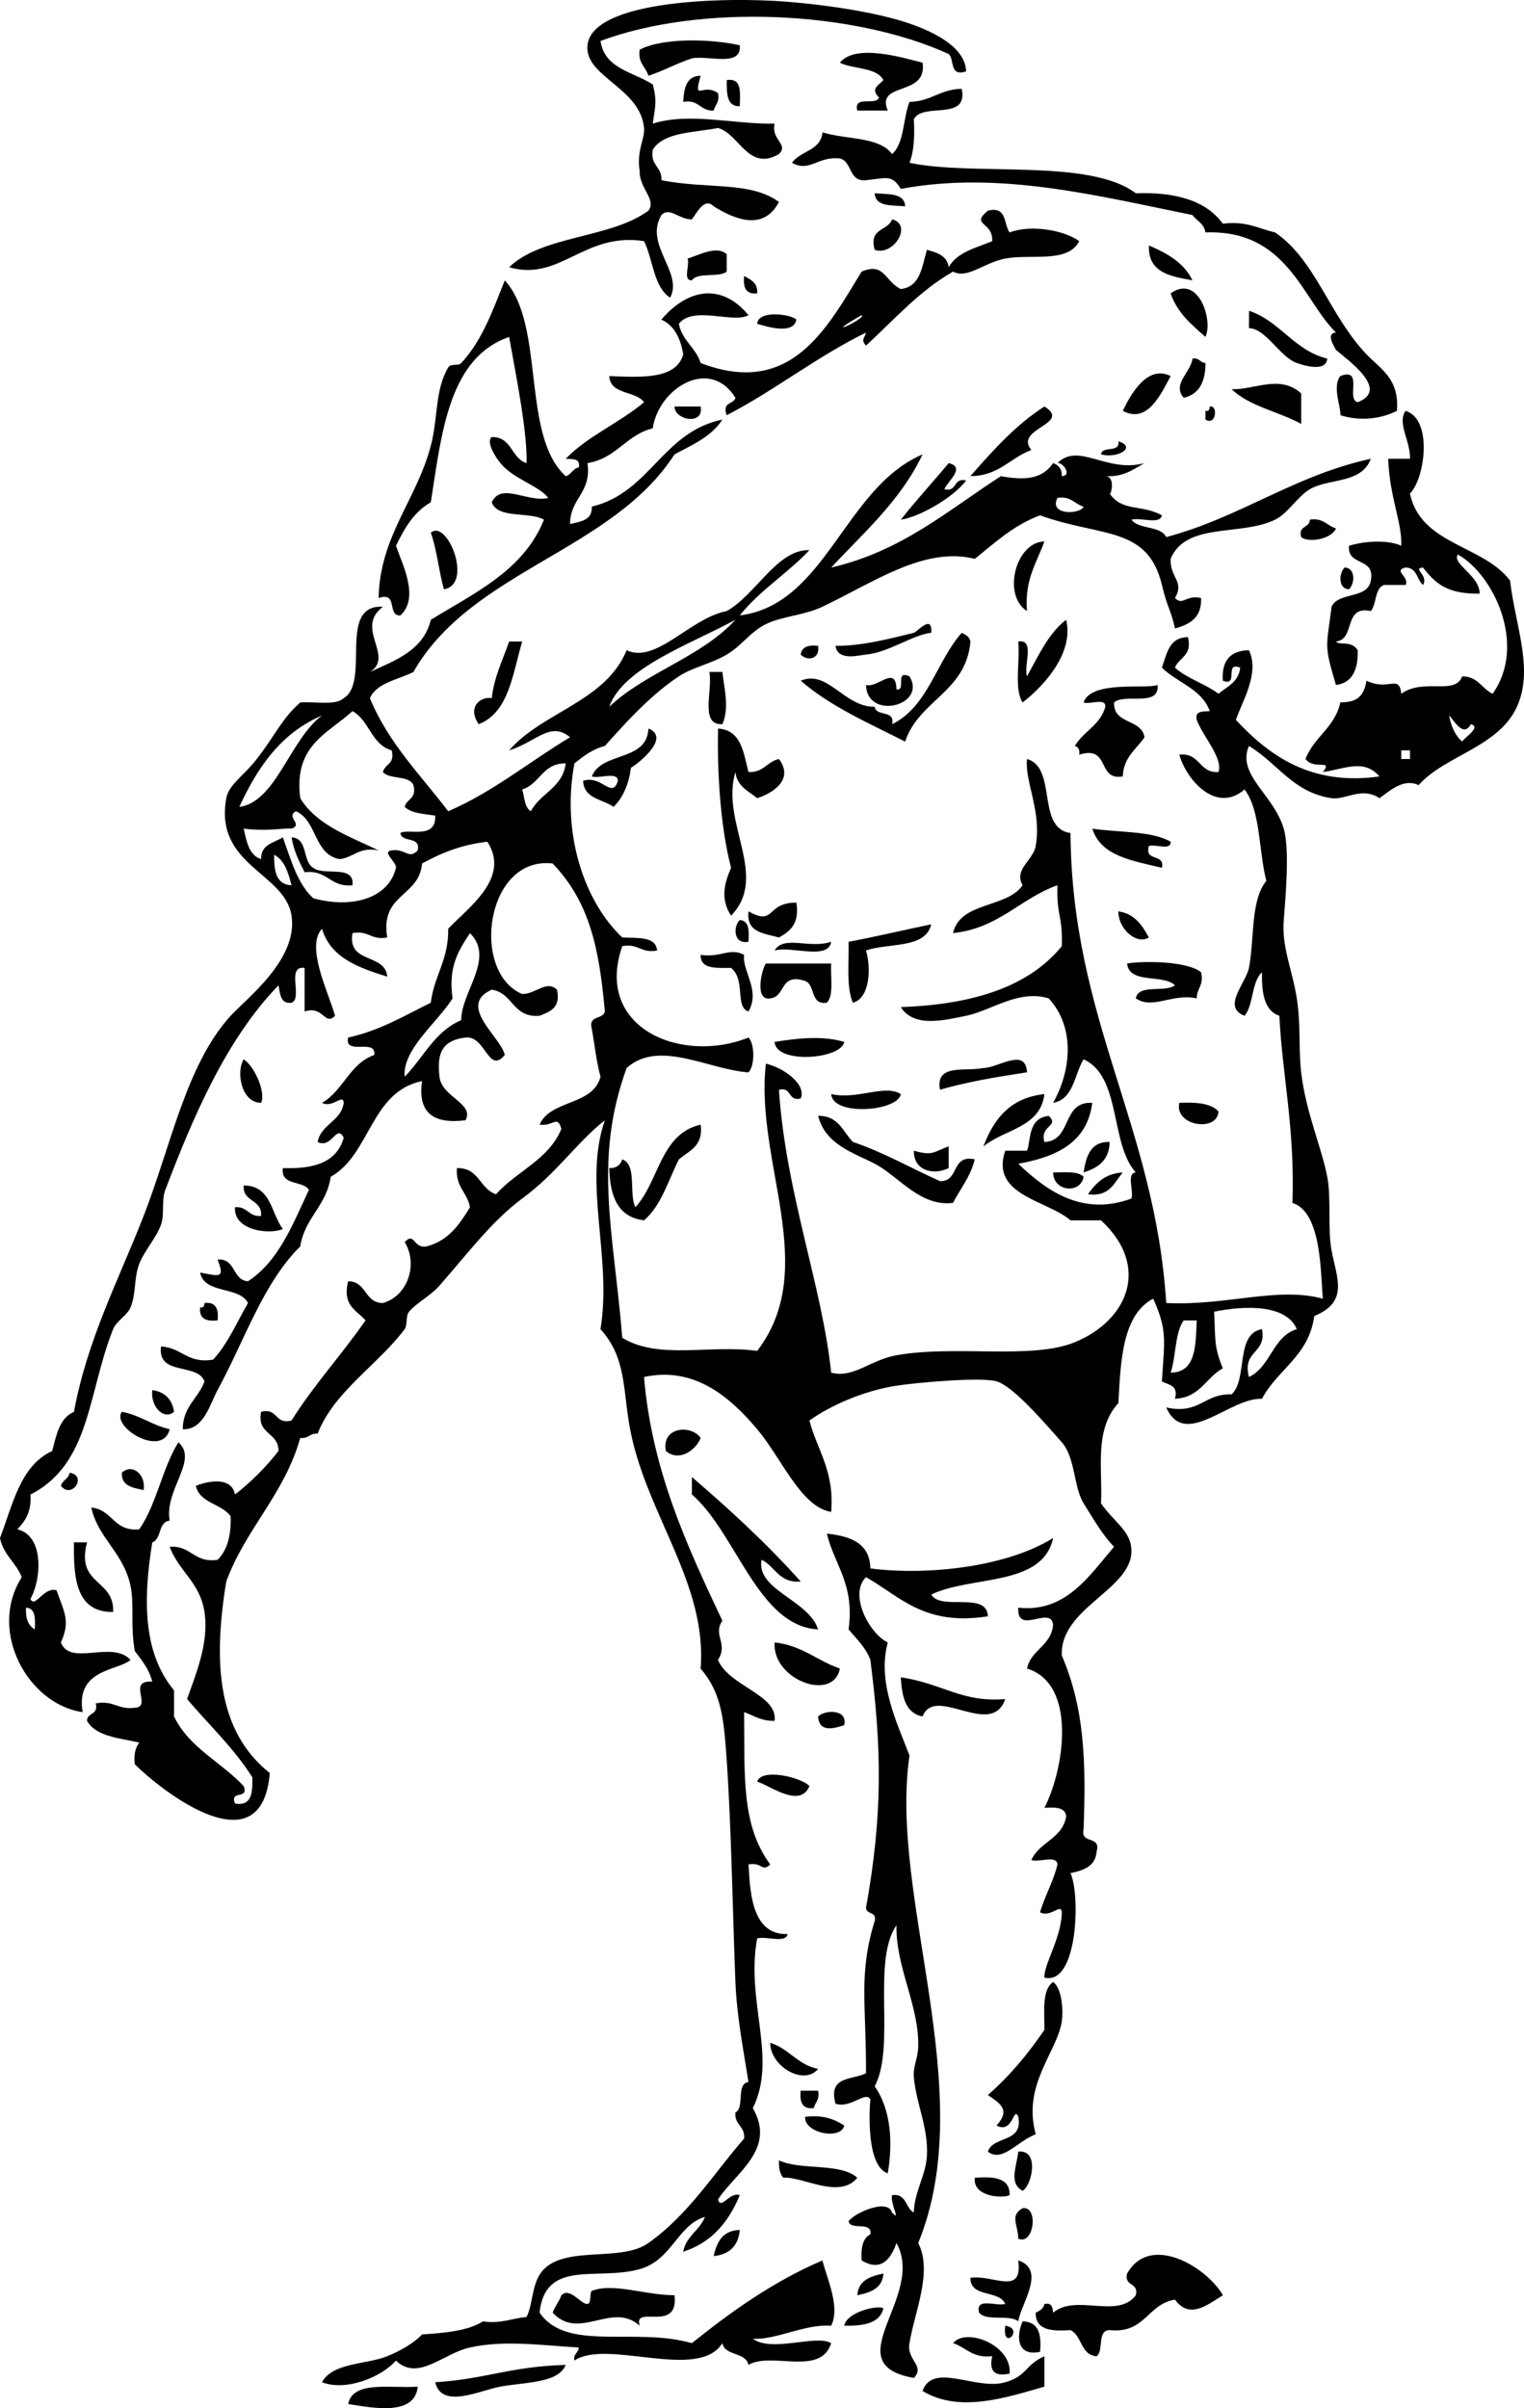 <?xml version="1.0" encoding="UTF-8"?>
<svg enable-background="new 0 0 181.412 286.654" version="1.1" viewBox="0 0 181.41 286.65" xml:space="preserve" xmlns="http://www.w3.org/2000/svg">
<path d="m115 8.501c-2.042 0.661-1.345-1.418-2.071-2.072-11.41-5.199-29.574-5.973-41.446-1.555 0.475 3.326 3.917 3.682 6.218 5.18 0.557 2.122 0.253 2.729 0 4.663 4.391-1.387 9.734 0.102 14.503 0-0.44 1.956 1.721 2.431 0.519 3.625-3.665 2.119-4.719-2.414-7.252-3.108-2.881 0.572-6.45 0.457-7.77 2.59-0.341 1.895 1.119 1.988 1.035 3.626 5.512 1.099 10.548 0.086 13.987 2.589-1.816 3.482-5.235 2.103-7.771 0.519-1.083-1.092-1.948 0.682-2.591 1.554-1.541 0.027-2.628-1.524-3.625-0.518-2.114 3.547 2.629 6.815 1.037 9.842-1.992-1.291-2.021-4.541-3.109-6.734-7.156-1.109-9.98 4.865-16.06 3.108 3.95-3.821 12.12-3.421 16.578-6.734 1.01-1.269-1.104-2.732-1.037-4.662-0.392-2.622 0.639-3.835 0.519-5.181-0.43-4.799-7.116-6.11-6.734-9.843 0.55-5.377 16.31-5.788 23.829-5.18 4.811 0.39 10.701 1.281 14.504 2.59 2.97 1.022 6.65 2.843 6.74 5.701z" clip-rule="evenodd" fill-rule="evenodd"/>
<path d="m88.062 5.392c0.23 2.647-3.666 1.171-5.7 1.555-1.817 0.6-3.362 1.472-5.179 2.072-0.299-1.083-1.286-1.479-1.037-3.108 2.764-1.444 8.491-1.296 11.916-0.519z" clip-rule="evenodd" fill-rule="evenodd"/>
<path d="m109.82 7.465c0.603 4.11-5.617 2.191-4.144 5.697h-3.628c-0.495-1.877 2.236-0.527 2.591-1.553-1.039-1.055-0.135-1.38 0.519-2.072-0.846-1.573-3.569-1.266-5.182-2.072 1.872-2.326 7.542-0.584 9.842 0z" clip-rule="evenodd" fill-rule="evenodd"/>
<path d="m85.472 11.09c0.219 1.083-0.356 1.372-0.519 2.072-1.638 0.085-1.73-1.376-3.625-1.036 0.091-1.634 0.362-3.089 2.072-3.108-0.908 3.27 0.221 0.758 2.072 2.072z" clip-rule="evenodd" fill-rule="evenodd"/>
<path d="m86.507 9.537c1.857-0.301 1.577 1.533 1.556 3.108-1.605 0.048-1.545-1.565-1.556-3.108z" clip-rule="evenodd" fill-rule="evenodd"/>
<path d="m114.48 10.573c0.82 3.927-4.669 1.547-5.697 3.625 0.102 2.001 0.02 3.817-0.519 5.181 7.679 1.619 21.382-0.568 26.938 3.625 4.831-0.17 8.403 0.92 10.359 3.626 2.784-0.367 4.245 0.59 6.216 1.036 4.814 3.263 6.443 9.846 10.879 14.504 1.682 1.767 3.943 2.898 3.625 6.734-1.941 0.979-4.382 1.254-6.732 0.519 0.095-0.977-1.003-3.384 0-4.662 2.8-1.073 0.628 2.823 2.072 3.108 3.883-1.476-1.246-5.047-2.591-6.216-0.151-0.318-1.29-1.994 0-2.072-4.018-3.939-5.771-12.275-15.541-11.915-0.153-1.055-1.037-1.379-1.553-2.072-11.216-2.261-22.978-5.31-34.708-3.108-1.079-1.759-1.698-1.281-4.144-1.036-2.105 0.206-1.596-2.205-3.109-2.59-2.649-0.289-3.598 1.697-5.697 0.519 0.974-1.445 3.428-1.407 3.626-3.626 2.752 0.874 6.764 0.488 8.287 2.589 1.468-1.296 1.288-4.239 2.072-6.216 2.55-0.032 3.65-1.521 6.21-1.553z" clip-rule="evenodd" fill-rule="evenodd"/>
<path d="m104.12 23.005c1.578 0.149 3.537-0.083 3.627 1.554-1.58-0.149-3.54 0.083-3.63-1.554z" clip-rule="evenodd" fill-rule="evenodd"/>
<path d="m106.19 26.113c2.492 0.611 0.184 4.408-2.071 3.626-0.74-2.642 1.58-2.214 2.07-3.626z" clip-rule="evenodd" fill-rule="evenodd"/>
<path d="m136.76 29.221c2.18 0.931 4.172 2.045 5.182 4.145-2.64-0.47-5.31-0.912-5.18-4.145z" clip-rule="evenodd" fill-rule="evenodd"/>
<path d="m86.507 30.258v2.072c-0.97 0.756-3.432 0.02-4.144 1.036-1.124 0.087-0.234-1.838-0.516-2.591 1.342-0.391 3.425-1.602 4.66-0.517z" clip-rule="evenodd" fill-rule="evenodd"/>
<path d="m88.579 32.847c0.759 0.45 1.642 0.775 1.556 2.072-1.366 0.156-1.701-0.718-1.556-2.072z" clip-rule="evenodd" fill-rule="evenodd"/>
<path d="m143.49 40.099c-1.654-1.453-3.355-2.86-4.144-5.18 3.33-2.364 5.09 3.253 4.14 5.18z" clip-rule="evenodd" fill-rule="evenodd"/>
<path d="m148.67 36.991c3.75 1.257 5.317 4.697 9.322 5.698-0.147 1.726-3.066 0.709-3.625 0.519-1.973-0.675-3.73-4.146-5.697-4.145 0.01-0.69 0.01-1.38 0.01-2.072z" clip-rule="evenodd" fill-rule="evenodd"/>
<path d="m94.797 38.027c-0.32 1.857-3.486 0.862-4.662 0.519 0.096-1.637 3.825-1.202 4.662-0.519z" clip-rule="evenodd" fill-rule="evenodd"/>
<path d="m141.94 42.689c0.837-0.146 0.892 0.489 1.553 0.519 7e-3 2.25-0.765 3.723-2.59 4.144-1.42-1.677 0.85-2.987 1.04-4.663z" clip-rule="evenodd" fill-rule="evenodd"/>
<path d="m139.35 44.762c-1.086 1.98-2.698 5.757-5.697 4.144 0.99-2.08 2.95-5.502 5.7-4.144z" clip-rule="evenodd" fill-rule="evenodd"/>
<path d="m154.89 46.833v3.626c-2.673-1.471-6.199-2.09-8.288-4.144 2.62 0.157 5.71-1.812 8.29 0.518z" clip-rule="evenodd" fill-rule="evenodd"/>
<path d="m80.291 48.388h3.109c0.426 2.304-3.132 1.611-3.109 0z" clip-rule="evenodd" fill-rule="evenodd"/>
<path d="m124.32 48.388c3.368 2.083-3.692 2.604-1.554 5.18-2.535 0.918-3.827 3.08-7.253 3.108 2.66-3.042 5.34-6.05 8.8-8.288z" clip-rule="evenodd" fill-rule="evenodd"/>
<path d="m144.01 48.388c1.006-0.206 0.757 2.358-0.519 1.553v-1.036c0.44 0.096 0.49-0.202 0.52-0.517z" clip-rule="evenodd" fill-rule="evenodd"/>
<path d="m133.13 52.532c2.236 0.701-0.091 2.082-2.072 1.553 0.14-1.067 2.29-0.123 2.07-1.553z" clip-rule="evenodd" fill-rule="evenodd"/>
<path d="m112.93 55.122c2.055 0.52-0.083 2.091-0.519 3.109 1.596 0.386 0.996-1.423 2.59-1.037-1.671 2.216-5.823 4.416-7.77 4.663 1.82-2.321 3.82-4.469 5.7-6.735z" clip-rule="evenodd" fill-rule="evenodd"/>
<path d="m155.92 61.856c1.629-0.248 2.025 0.738 3.108 1.036-0.48 1.255-3.243 1.784-4.144 1.036-0.38-1.413 1.03-1.042 1.03-2.072z" clip-rule="evenodd" fill-rule="evenodd"/>
<path d="m51.283 63.41c1.939-1.699 5.103 6.163 1.554 6.734-0.599-2.163-0.829-4.696-1.554-6.734z" clip-rule="evenodd" fill-rule="evenodd"/>
<path d="m124.32 64.446c-0.908 2.545-2.38 4.527-2.072 8.288-2.97-1.879-1.36-8.204 2.07-8.288z" clip-rule="evenodd" fill-rule="evenodd"/>
<path d="m160.06 67.554c1.319 0.053 1.225 1.93 0.519 2.59-1.31-0.052-1.22-1.93-0.52-2.59z" clip-rule="evenodd" fill-rule="evenodd"/>
<path d="m126.91 73.771c0.946 3.89-2.549 7.807-5.182 9.842-1.041-1.548-0.293-4.887-0.519-7.252 2.045-0.316 0.609 2.843 1.037 4.144 1.37-2.436 2.52-5.081 4.66-6.734z" clip-rule="evenodd" fill-rule="evenodd"/>
<path d="m110.85 75.325c-2.083 0.176-5.131 2.371-7.77 2.589-0.817 0.069-3.35 0.827-3.628-1.036 3.326 0.033 6.996-1.004 9.325-1.554 0.37-0.086 2.25-2.325 2.07 1e-3z" clip-rule="evenodd" fill-rule="evenodd"/>
<path d="m114.48 75.325c0.462 0.23 0.928 0.455 1.037 1.036-0.519 6.042-6.154 6.967-7.77 11.915-4.354-2.209-8.929-4.196-12.434-7.253 3.257-1.346 5.141 3.141 8.807 3.109 0.164 1.218 2.455 0.307 2.071 2.072 4.29-2.103 5.28-7.499 8.29-10.879z" clip-rule="evenodd" fill-rule="evenodd"/>
<path d="m60.606 76.361h1.556c-1.151 3.857-1.575 8.441-5.181 9.842-1.38-2.049 0.19-3.313 1.554-3.109 0.315-2.62 1.319-4.552 2.071-6.733z" clip-rule="evenodd" fill-rule="evenodd"/>
<path d="m97.386 76.878c0.242 1.613-1.303 1.852-2.072 1.036 0.124-0.91 0.891-1.18 2.072-1.036z" clip-rule="evenodd" fill-rule="evenodd"/>
<path d="m84.435 79.986h1.556c0.13 1.556 0.9 4.211 0 6.217-2.747 0.154-1.114-4.069-1.556-6.217z" clip-rule="evenodd" fill-rule="evenodd"/>
<path d="m106.71 82.06c1.242 0.204-0.286-2.36 1.554-1.555 2.123 3.512-5.061 5.277-5.179 1.036 1.4 0.381 3.56-2.438 3.63 0.519z" clip-rule="evenodd" fill-rule="evenodd"/>
<path d="m137.79 81.541c0.258 2.676-3.896 0.941-5.181 2.072-0.084 2.675 3.279 1.899 3.625 4.144-0.97 1.448-2.489 2.345-2.588 4.663-3.128 0.536-1.43-3.753-5.182-2.591 0.085-0.602-0.113-0.921-0.518-1.036 1.018-1.746 3.039-2.486 3.627-4.662 0.087-1.124-1.838-0.235-2.591-0.519 0.91-2.651 7.36-1.564 8.8-2.071z" clip-rule="evenodd" fill-rule="evenodd"/>
<path d="m77.184 86.721c2.637 1.026-0.974 3.999-2.072 4.663-0.27 1.975-0.944 3.544-2.072 4.662-1.305-0.941-3.549-0.94-3.627-3.108 2.243-0.723 3.432 2.253 4.144 0-0.063-1.144-2.196-0.219-3.107-0.517 1.153-2.993 6.572-1.717 6.734-5.7z" clip-rule="evenodd" fill-rule="evenodd"/>
<path d="m85.472 86.721c2.761 0.174 3.027 2.844 3.625 5.18 1.808 0.081 2.196-1.256 3.627-1.554 1.868 2.51-0.859 4.107-2.59 4.663-1.04-0.861-2.41-1.391-2.591-3.109-1.825 6.01 4.06 12.363-0.519 17.094-1.271-1.941-0.833-3.798 0-5.697-1.31-5.008-1.655-11.604-1.552-16.579z" clip-rule="evenodd" fill-rule="evenodd"/>
<path d="m130.02 98.635c3.149 0.478 7.015 0.237 9.325 1.554 0.086 1.123-1.838 0.234-2.591 0.518-0.55 1.932 1.943 0.82 1.554 2.591-3.46-0.85-7.27-1.36-8.28-4.665z" clip-rule="evenodd" fill-rule="evenodd"/>
<path d="m89.098 108.48c3.237 1.815 2.021-1.063 5.699-1.036 0.396 2.471-0.731 3.413-2.072 4.144-1.751-0.49-3.923-0.56-3.627-3.1z" clip-rule="evenodd" fill-rule="evenodd"/>
<path d="m133.13 108.48c1.952 0.293 2.824 1.664 3.625 3.108-1.42 0.91-3.64-0.96-3.63-3.11z" clip-rule="evenodd" fill-rule="evenodd"/>
<path d="m89.098 112.1c-1.794 0.363-1.857-1.817-1.035-2.59 1.131 0.08 1.11 1.31 1.035 2.59z" clip-rule="evenodd" fill-rule="evenodd"/>
<path d="m110.85 110.03c-0.688 2.938-5.082 2.169-7.77 3.108 0.569 1.755 0.592 5.65-1.556 6.216-0.797-1.792-0.457-4.723-0.517-7.252 3.36-0.63 6.56-1.4 9.85-2.08z" clip-rule="evenodd" fill-rule="evenodd"/>
<path d="m98.941 112.1c-0.356 2.235-4.705 0.477-6.735 1.036 1.107-1.87 4.201-0.15 6.735-1.04z" clip-rule="evenodd" fill-rule="evenodd"/>
<path d="m88.579 113.66c-0.285 1.846 1.981 4.244 0.519 6.734-1.653-0.509-0.297-3.73-2.072-5.18-1.705-0.02-3.666 0.212-3.625-1.554 2.522 0.35 3.435-0.91 5.178 0z" clip-rule="evenodd" fill-rule="evenodd"/>
<path d="m142.97 115.73c0.376 1.583-0.528 1.889-0.516 3.108-2.918-0.629-5.24 1.37-7.253 0 0.317-1.753 3.486-0.658 4.662-1.553-1.385-1.378-5.428-0.099-5.699-2.591 1.7-0.32 7.11-0.34 8.81 1.03z" clip-rule="evenodd" fill-rule="evenodd"/>
<path d="m91.169 114.69h7.772c-0.108 1.621 0.348 3.804-0.519 4.663-2.03 0.303-1.324-2.131-2.591-2.59-3.069-0.998-2.256 1.89-4.145 2.072-1.958 0.35-0.97-3.62-0.517-4.14z" clip-rule="evenodd" fill-rule="evenodd"/>
<path d="m100.49 124.02c-0.328 2.058-8.11 2.687-8.288 0 3.057-0.5 5.877-0.72 8.288 0z" clip-rule="evenodd" fill-rule="evenodd"/>
<path d="m29.008 126.09c1.366 0.921 2.639 3.97 2.072 5.18-2.296 0.01-3.033-3.58-2.072-5.18z" clip-rule="evenodd" fill-rule="evenodd"/>
<path d="m122.25 127.64c-3.6 0.545-7.151 1.137-10.359 2.072-0.58-3.169 3.056-2.121 5.179-2.589 1.71 0.01 5.03-2.52 5.18 0.52z" clip-rule="evenodd" fill-rule="evenodd"/>
<path d="m107.23 130.23c-0.328 2.06-8.11 2.687-8.287 0 3.137 0.71 6.357-1.21 8.287 0z" clip-rule="evenodd" fill-rule="evenodd"/>
<path d="m117.07 136.45c1.223-3.268 3.187-5.791 7.253-6.216-0.48 4.01-4.8 4.18-7.25 6.22z" clip-rule="evenodd" fill-rule="evenodd"/>
<path d="m140.38 131.27c1.981-0.081 3.772 0.026 4.662 1.036-0.14 2.5-5.28 1.73-4.66-1.04z" clip-rule="evenodd" fill-rule="evenodd"/>
<path d="m111.89 140.59c2.335 0.093 1.277-3.21 4.144-2.589-0.512 2.078-1.711 3.47-2.59 5.18-3.934 0.492-6.474-3.184-9.325-4.663-2.479-1.286-5.886-2.267-6.734-5.698 2.447-0.029 2.944 1.892 4.144 3.109 3.74 1.27 6.89 3.12 10.36 4.66z" clip-rule="evenodd" fill-rule="evenodd"/>
<path d="m83.4 133.86c0.35 2.594-1.383 3.106-2.59 4.144-1.271 2.526-2.095 5.501-4.144 7.252-3.103-0.351-4.062-2.846-4.144-6.216 0.885 0.022 1.341-0.386 1.554-1.036 1.781 0.637 0.757 4.078 1.553 5.697 2.824-3.04 2.967-8.76 7.771-9.83z" clip-rule="evenodd" fill-rule="evenodd"/>
<path d="m132.09 135.93c-0.053 2.191-1.394 3.094-3.107 3.625 0.31-1.94 0.82-3.68 3.11-3.63z" clip-rule="evenodd" fill-rule="evenodd"/>
<path d="m108.78 136.97c2.262 0.652 2.304 0.152 4.145-0.519v2.591c-1.79 0.88-4.19 0.34-4.14-2.07z" clip-rule="evenodd" fill-rule="evenodd"/>
<path d="m125.36 139.56c1.376 5e-3 2.959-0.196 3.627 0.519-0.36 2.08-3.61 1.77-3.63-0.52z" clip-rule="evenodd" fill-rule="evenodd"/>
<path d="m133.65 139.56c-1.039 1.207-1.552 2.939-4.145 2.59 0.94-1.31 2.02-2.47 4.15-2.59z" clip-rule="evenodd" fill-rule="evenodd"/>
<path d="m29.008 141.11c3.286-5e-3 3.244 3.318 4.663 5.18-1.638 0.706-5.883 0.186-5.698-2.591 1.516-0.135 1.592 1.172 3.107 1.036 0.143-2.04-2.216-1.59-2.072-3.63z" clip-rule="evenodd" fill-rule="evenodd"/>
<path d="m24.345 155.1c1.366-0.156 1.701 0.717 1.556 2.071-1.355 0.146-2.23-0.189-2.074-1.555 0.443 0.09 0.489-0.2 0.518-0.52z" clip-rule="evenodd" fill-rule="evenodd"/>
<path d="m18.129 165.46c1.499 0.228 2.361 1.092 2.59 2.591-1.194 1.04-2.841-0.61-2.59-2.59z" clip-rule="evenodd" fill-rule="evenodd"/>
<path d="m14.504 168.05c2.186 0.402 3.579 1.6 5.697 2.072-0.862 3.49-7.014-0.27-5.697-2.07z" clip-rule="evenodd" fill-rule="evenodd"/>
<path d="m83.4 171.16c-0.5 1.361-2.504 2.934-4.144 1.553-0.54-2.91 3.05-3.16 4.144-1.55z" clip-rule="evenodd" fill-rule="evenodd"/>
<path d="m17.095 177.37c-1.263-0.291-2.665-0.443-2.591-2.07 1.193-1.13 2.89 0.15 2.591 2.07z" clip-rule="evenodd" fill-rule="evenodd"/>
<path d="m8.288 175.3c2.163 0.346 0.24 3.215-1.037 1.554 0.184-0.67 0.913-0.81 1.037-1.55z" clip-rule="evenodd" fill-rule="evenodd"/>
<path d="m82.363 175.82c4.555 3.903 8.958 7.963 12.951 12.432-2.626 0.209-3.024-1.811-4.661-2.59-0.672 3.612 5.594 4.757 6.733 8.287-7.154-0.36-9.72-11.451-15.023-16.059v-2.07z" clip-rule="evenodd" fill-rule="evenodd"/>
<path d="m106.19 263.36c1.13 1.233-0.257-1.061 0-2.072 1.773-0.219 1.559 1.552 2.591 2.072 0.02-2.36 1.429-4.433 1.554-6.734 0.184-3.346-1.231-6.062-1.554-9.325-0.126-1.286 0.475-2.255 0.519-3.625 0.154-4.887-2.689-9.481-2.591-14.506-2.974 4.278-0.065 14.44-2.59 19.168 1.991 2.848 2.162 6.802 1.556 10.36-2.475-0.818-2.23-7.083-2.072-8.807-0.588-1.05-2.298 1.117-4.146 0.517-0.925-3.344 2.03-2.806 3.628-3.626 0.042-8.136-0.919-11.782 1.035-18.129 0.286-1.149-0.989-0.738-1.035-1.554 2.005-11.163 1.876-18.958 0.519-29.528-0.569-1.503-1.657-2.489-2.591-3.626 0.735-5.397-1.68-7.645-2.59-11.396 2.805 0.304 5.109 1.104 5.181 4.144 6.871 0.882 16.296-0.198 21.755-3.625-1.237 5.841-9.734 4.427-14.504 6.734 1.13 1.979 6.65-0.435 6.734 2.591-7.58 1.188-10.426-2.353-14.504-4.663-2.085 2.065 0.395 6.732 2.591 7.77-1.297 4.78 1.174 9.729 2.588 13.469-2.489 16.871 8.425 39.969 1.037 58.018 1.752 3.417-0.432 8.185-1.037 11.916-0.4 2.017 1.916 2.686 0.519 4.144-9.508-1.644 1.474-9.675-2.072-16.06-0.608 1.752-1.764 3.531-4.144 2.072-0.107-1.488 0.131-2.631 1.037-3.106 0.249-1.634-2.376-0.391-2.591-1.556 0.8-1.08 4.75-2.74 5.16-1.02z" clip-rule="evenodd" fill-rule="evenodd"/>
<path d="m8.805 183.59h1.555c-1.357 5.155 3.28 4.316 3.107 8.288-4.369 0.05-4.734-3.9-4.662-8.29z" clip-rule="evenodd" fill-rule="evenodd"/>
<path d="m92.206 195.5c3.271 0.354 5.062 2.19 7.77 3.107-0.767 4.05-8.08 1.35-7.77-3.11z" clip-rule="evenodd" fill-rule="evenodd"/>
<path d="m107.23 199.65c5.021 0.759 7.293 3.039 12.433 2.59-1.661 4.766-8.354-1.756-9.842 2.072-2.04-0.38-2.47-2.37-2.59-4.66z" clip-rule="evenodd" fill-rule="evenodd"/>
<path d="m100.49 205.35c-1.271 0.415-2.986 0.89-3.108-1.037 0.794-0.8 3.558-0.92 3.108 1.04z" clip-rule="evenodd" fill-rule="evenodd"/>
<path d="m96.351 212.6c-1.13 2.74-4.816-0.152-6.216-0.519 0.444-1.65 5.242-0.55 6.216 0.52z" clip-rule="evenodd" fill-rule="evenodd"/>
<path d="m125.36 235.91c1.088 0.805 1.21 3.49 1.037 4.662-0.548 3.71-4.734 7.533-3.109 13.467-2.229 0.868-4.007 3.413-5.697 2.072 0.645-1.945 4.209-0.97 3.625-4.145-0.583-1.365-0.611 2.092-2.588 1.037 1.659-1.844 0.491-2.597-1.037-3.627 2.582-2.254 4.78-4.889 6.734-7.77-0.01-2.25-0.3-4.79 1.04-5.69z" clip-rule="evenodd" fill-rule="evenodd"/>
<path d="m91.688 243.16c2.243 0.693 3.246 2.626 5.698 3.106-1.674 2.04-5.704-0.27-5.698-3.11z" clip-rule="evenodd" fill-rule="evenodd"/>
<path d="m95.313 248.86h2.072c0.219 1.081-0.354 1.37-0.517 2.069-1.365 0.16-1.7-0.71-1.555-2.07z" clip-rule="evenodd" fill-rule="evenodd"/>
<path d="m95.832 251.97c2.165-0.266 3.51 0.289 4.662 1.037-0.39 1.78-4.802 0.9-4.658-1.04z" clip-rule="evenodd" fill-rule="evenodd"/>
<path d="m121.21 256.11c2.598-0.28 1.592 4.085 0.519 4.662-1.69-0.88-0.7-2.91-0.52-4.66z" clip-rule="evenodd" fill-rule="evenodd"/>
<path d="m92.725 257.15c2.57 1.227 7.342 0.253 9.323 2.072-2.14 2.632-6.574-0.216-8.807 0-0.404-0.46-0.558-1.17-0.518-2.07z" clip-rule="evenodd" fill-rule="evenodd"/>
<path d="m116.04 259.22c2.23-0.158 4.18-0.038 4.145 2.071-0.79 0.41-4.44 0.22-4.14-2.07z" clip-rule="evenodd" fill-rule="evenodd"/>
<path d="m121.73 262.85c1.903-0.316 1.388 4.451-0.519 3.625-0.05-1.75-1.03-2.75 0.52-3.63z" clip-rule="evenodd" fill-rule="evenodd"/>
<path d="m88.062 265.44c-0.188 1.884-1.225 2.919-3.109 3.106 0.374-1.71 1.088-3.06 3.109-3.11z" clip-rule="evenodd" fill-rule="evenodd"/>
<path d="m145.56 273.21c-1.958 1.235-3.979 2.856-5.697 0.52-3.284 0.514-3.53 4.067-7.771 3.625-1.543 0.011-0.664 2.445-1.554 3.109-1.933-0.14-1.716-2.431-3.109-3.109-2.228 0.158-4.18 0.038-4.144-2.072 0.462-0.229 0.928-0.455 1.037-1.035 0.881-0.191 0.978 0.403 1.035 1.035 2.738-2.295 7.683 0.801 9.844-2.072 0.386-1.593-1.423-0.994-1.037-2.59 2.74-4.82 9.41-0.82 11.4 2.57z" clip-rule="evenodd" fill-rule="evenodd"/>
<path d="m121.21 269.06c3.366 1.106 0.32 5.153 0 7.253-1.037-0.862-3.84 0.042-4.66-1.037-0.491-1.871 2.04-0.723 3.107-1.035-0.709-1.709-4.152-0.683-4.145-3.108 2.68-0.42 6.28 2.22 5.69-2.07z" clip-rule="evenodd" fill-rule="evenodd"/>
<path d="m105.16 270.62c-0.12 1.781-1.543 2.258-3.109 2.59 0.12-1.78 1.54-2.26 3.11-2.59z" clip-rule="evenodd" fill-rule="evenodd"/>
<path d="m80.291 273.21c0.531 4.558-4.964 1.046-4.144 3.626-3.261-2.959-7.211 1.874-10.36-1.554 0.27-0.765 0.767-1.305 1.037-2.072 1.007-1.032 2.335 1.107 3.107 1.037 0.491-0.044 0.247-1.445 0.519-1.555 2.512-1.02 6.5 0.54 9.841 0.51z" clip-rule="evenodd" fill-rule="evenodd"/>
<path d="m105.16 274.76c-0.433 1.815-2.382 2.108-4.663 2.072 0.28-1.63 4.02-2.5 4.66-2.07z" clip-rule="evenodd" fill-rule="evenodd"/>
<path d="m121.73 276.32c1.883 0.017 2.276 1.522 2.072 3.626-2.87 0.6-2.81-2.03-2.07-3.63z" clip-rule="evenodd" fill-rule="evenodd"/>
<path d="m119.66 276.83c2.38 0.35-0.42 3.14 0 0z" clip-rule="evenodd" fill-rule="evenodd"/>
<path d="m120.18 282.53c-1.783 0.403-2.475-0.288-2.072-2.071-2.351 0.277-3.103-1.042-4.662-1.554 1.59-1.92 7.04 0.27 6.73 3.62z" clip-rule="evenodd" fill-rule="evenodd"/>
<path d="m124.32 280.46v3.625c-4.365 1.237-10.055 3.208-14.504 0.519 1.219-3.492 6.385-0.029 9.842-1.037 2.62-0.75 2.31-2.04 4.66-3.1z" clip-rule="evenodd" fill-rule="evenodd"/>
<path d="m67.341 281.49c-0.852 2.19-4.779 2.049-7.77 2.591-2.479 0.449-6.971 2.731-7.77-0.519 6.114-0.39 8.746-1.85 15.54-2.07z" clip-rule="evenodd" fill-rule="evenodd"/>
<path d="m49.728 284.08c-0.348 3.533-5.282 2.549-8.288 2.072 0.592-2.85 5.081-1.82 8.288-2.07z" clip-rule="evenodd" fill-rule="evenodd"/>
<path d="m78.737 38.027c3.124-3.639 7.104-4.418 10.36-0.517-1.748 1.051-6.614-1.176-8.288 1.036 0.386 2.031 2.021 2.814 2.59 4.663 10.786 4.151 15.052-4.185 19.167-10.878 2.738-1.167 2.74 1.17 4.662 2.072 2.332-0.259 2.521-2.66 3.107-4.662 1.23 0.323 2.411 0.696 2.591 2.072 0.979-1.784 3.23-2.295 5.181-3.108 0.122-2.367-2.662-1.841-0.519-3.626 2.308-0.581 1.863 1.591 2.591 2.59 2.506-0.965 6.487-0.284 8.287 1.036-1.357 2.678-5.772 1.489-8.806 2.072-2.605 0.501-4.479 2.463-6.216 1.555-4.066 2.322-7.025 5.752-10.36 8.805-0.622-0.68-0.202-0.814 0-1.553-5.904 2.904-10.779 6.833-16.578 9.842-0.592-1.629 0.813-1.259 1.037-2.072-3.071-4.964-9.18-1.09-9.841 3.625-3.181 0.792-4.342 3.602-7.771 4.144 0.498 3.605-2.074 4.142-2.072 7.253 1.262-0.293 2.664-0.444 2.59-2.072 6.958-1.675 8.383-8.883 15.541-10.361-1.273 2.008-3.564 2.999-5.7 4.144-7.44 11.552-24.183 13.804-31.08 25.901-1.823 0.941-4.3 1.227-5.181 3.108 2.215 5.384 6.047 9.148 9.325 13.469 5.425-2.345 9.639-5.899 14.504-8.806-2.344-1.979-4.047 0.576-7.253 1.555 4.024-4.61 11.473-5.796 13.988-11.915 3.53 1.65 7.552-3.83 11.913-4.663 3.472-1.933 6.014-7.387 9.844-7.252-2.591 2.762-5.919 4.787-8.288 7.771 10.282-1.289 12.437-15.191 21.757-19.167-2.618 5.498-6.966 9.266-10.878 13.469 8.414-1.945 13.902-6.817 20.201-10.878 2.681 0.488 4.882 0.434 6.216-1.554 0.639 0.227 1.064 0.664 1.037 1.554 1.269-0.058 0.109-1.712-0.519-1.554 2.519-2.536 5.897 1.23 10.359 0-1.332 0.739-2.47 1.673-4.66 1.554 1.246 0.034 0.668 2.293 0.517 2.072 1.509 2.204 3.805 1.252 6.216 2.59-0.222 1.158-2.553 0.21-3.625 0.518 0.877 1.195 3.459 0.686 4.144 2.072 8.861-2.363 15.143-7.306 24.348-9.324-1.111 3.02-4.989 2.288-7.253 3.626-1.521 0.898-2.562 2.849-4.145 3.625-4.083 2.004-10.59 0.244-12.432 4.663-0.093 2.268 1.684 2.663 0.519 4.662 0.921 0.967 1.315-0.421 3.106 0 0.1 2.343-1.349 3.141-3.106 3.625-0.462-2.155-0.883-2.364-1.556-5.18-1.687-7.069-7.282-5.66-14.504-8.288-3.153 1.164-5.368 3.264-7.77 5.18-5.981-1.502-11.97 2.764-18.131 5.698-2.178 1.037-4.776 1.118-6.735 2.072-1.836 0.894-2.9 2.598-4.663 3.625-1.929 1.126-4.049 1.503-5.697 2.591-3.491 2.303-6.562 5.784-8.807 8.288-1.509 0.391-2.567 1.229-3.625 2.072-1.593 8.487 1.271 16.571 5.698 20.721 1.798 0.103 3.981-0.183 4.144 1.555-1.92 0.367-2.221-0.885-4.144-0.519-3.402 9.735 7.025 14.084 15.022 10.878 0.763 0.753 0.763 3.391 0 4.144-4.751-0.318-10.67-3.974-14.504-0.518-4.005 11.013-1.528 19.59-0.519 32.117 4.372 2.639 10.32 0.782 16.06 1.554 7.552-9.853-0.312-22.447 1.035-34.189 2.117 0.474 4.874 2.485 4.144 4.144-1.594 0.386-0.995-1.422-2.589-1.036 0.802 12.238 5.149 23.394 6.217 33.672 2.651 0.701 4.664-1.522 7.769-2.072 7.06-1.252 16.104 0.561 21.239-1.554 6.346-2.613 9.017-9.062 3.108-14.505h-3.628c-2.752-2.402-9.604-2.968-7.769-8.288 0.864-1e-3 1.726 0 2.59 0 0.487-1.084 0.034-3.877 2.591-4.145 1.313 1.266-1.092 1.104-0.519 3.109 3.322-0.131 2.03-4.877 5.697-4.663-0.599 4.754-4.274 6.43-8.807 7.252 3.333 3.183 7.582 6.298 13.47 4.144 0.297-0.911-0.626-3.044 0.519-3.108-3.107-3.456-1.695-11.429-6.217-13.468-1.119 1.816-1.145 4.726-3.627 5.18 2.249-3.999 2.565-9.068-0.517-12.433-3.617-1.1-6.867 1.473-9.844 2.073-2.564 0.518-6.214 1.46-7.77-1.037 8.514-0.292 15.225-2.386 19.167-7.252 0.113-3.767-0.633-3.485-0.519-7.252-4.456 1.588-6.967 5.12-12.432 5.699 0.874-3.788 6.389-2.936 8.287-5.699-1.081-1.892 1.246-2.942 1.554-4.663 0.74-4.123-1.319-7.663-1.035-10.36 3.645 1.016 1.073 8.25 5.179 8.807 0.163 22.286 10.059 34.838 11.397 55.946 7.182 0.348 13.21-1.979 18.65-0.519-0.293-2.649-0.06-10.297-3.628-11.396 0.316-8.868-1.227-15.278-1.554-22.274-1.809-0.609-2.114-2.721-2.071-5.181-1.263 1.155-0.98 3.856-2.072 5.181-2.749-1.03 0.173-3.91 0.519-5.699 0.677-3.522 0.166-8.022 2.071-10.361-0.923-3.566-0.659-8.319-2.59-10.878-3.426 2.947-6.956-1.214-7.771-4.144 2.517-0.272 2.287 2.203 4.662 2.072 0.578-1.656-1.842-4.216-2.588-6.216-0.243-1.105 0.739-0.986 1.553-1.036-0.954-2.673-3.88-3.374-5.699-5.18 0.588-1.658 0.862-3.628 3.109-3.626 0.526 2.254-1.071 2.382-1.554 3.626 1.45 1.312 3.608 1.917 5.179 3.108 1.039-0.861 2.409-1.391 2.591-3.108-1.971-0.762-0.102 2.315-2.072 1.554-0.158-2.403 0.908-3.582 3.109-3.625 1.3 2.689-0.761 6.017-1.556 8.288 4.018 4.319 8.994 7.874 17.094 6.735-1.82-2.09-3.907-0.962-6.731-0.519 1.218-1.625-1.021-0.178-2.072-1.554 0.992-2.632 3.503-3.749 4.144-6.734 1.492-0.048 2.757-0.287 3.107-2.59 2.658 1.282 3.899-0.815 4.144 1.554 2.726-1.921 6.391 0.242 7.253-2.072 1.891 7e-3 2.327 1.472 3.626 2.072 4.136-5.834 0.08-14.223-4.145-16.577-0.75 1.122 2.642 2.521 2.591 4.662-3.275 0.014-4.931-0.712-6.734-3.108-1.334 0.125 0.71 0.892 0 2.072-0.751-0.63-0.693-2.069-2.072-2.072-1.551 0.34 0.495 1.108 0 2.072h-2.591c-1.114 0.437-0.834 2.272-1.553 3.108-3.308-0.717-1.79 3.392-4.145 3.626 0.409 0.519 1.811-0.194 2.591 1.036 0.051 2.295-0.615 3.875-2.591 4.144-1.425-4.823-1.172-4.266-0.519-9.324 0.797-1.795 4.309-0.873 4.663-3.108 0.575-2.82-2.835-1.656-2.591-4.145 2.22-0.673 4.878-0.646 6.216 0 0.149-2.616-1.391-5.766-1.554-10.36h2.591c0.082-2.082-1.563-4.276-0.519-5.699 3.27 0.987 2.306 8.077 0.519 9.843 1.294 6.13 8.737 6.112 11.913 10.361 0.669 5.461 2.669 10.153 1.037 14.504-1.985 5.292-8.652 6.155-11.915 9.842-1.756-0.834-3.288 0.567-4.663 1.555-2.097-1.412-4.069 0.238-5.697 0-4.601-0.678-6.418-4.168-9.841-6.217-1.484 3.425 2.936 5.749 4.144 9.842 0.704 2.394 0.242 7.834 0 10.878-0.259 3.259 0.999 5.823 1.554 9.324 0.487 3.077 0.198 6.081 0.519 8.807 0.559 4.768 2.396 8.798 3.106 12.433 0.491 2.508 0.03 6.229 0.519 8.807 0.629 3.301 2.063 6.074-2.071 7.769-0.616 4.739-4.372 6.335-6.216 9.844-3.866-0.153-9.172 6.05-11.397 1.035 3.986 0.877 4.521-1.694 7.771-1.554 1.979-1.821 0.39-7.209 3.626-7.77 0.562 2.98-2.38 2.454-1.554 5.698 2.59-1.208 2.799-4.798 5.697-5.698-1.273-2.995-6.267-2.812-9.842-2.074 0.175 3.264-0.057 4.086 1.035 6.737-2.011 1.096-2.713 3.501-5.697 3.625 0.451-1.661-0.799-1.621-1.556-2.074 0.316-4.974 0.653-6.094-1.035-9.841-3.617 1.909-3.872 7.179-4.144 12.434-2.957 3.175-1.836 8.159-2.072 11.914 1.52 2.261 3.623 3.279 3.626 5.697 4e-3 4.613-8.535 6.772-8.288 12.434 2.646 6.172 2.911 12.331 2.59 20.72-0.39 1.771 2.104 0.658 1.554 2.589-0.118 1.783-1.541 2.26-3.109 2.592 1.2 2.616 0.858 13.428-3.106 12.433-0.111-1.501 2.034-4.743 2.072-7.77-0.076-1.157-1.305 0.67-2.591 0 0.582-2.011 1.577-3.604 2.072-5.699-0.063-1.145-2.196-0.22-3.107-0.519 0.946-2.163 3.691-2.525 4.145-5.182-0.076-1.13-1.305-1.11-2.591-1.035 2.407-4.684 3.883-14.779-2.072-16.577 0.483-2.279 2.854-2.671 3.107-5.18-0.215-2.442-4.34 1.33-4.145-2.071 5.63 0.621 8.425-3.759 11.397-7.251-1.337-1.364-2.407-3.219-3.626-5.181-1.197-1.927-0.965-5.415-2.59-7.254-2.152-2.435-5.79-6.671-7.77-7.253-1.863-0.544-9.607 0.16-11.916 0.519-3.92 0.611-7.824 2.34-10.359 4.145 0.932 3.558 3.001 5.978 2.591 10.88-3.611-0.59-5.894-6.391-8.807-9.843-3.124-3.704-7.393-7.544-13.469-6.216 0.925 11.036 5.063 19.998 9.325 29.01-1.189 1.749 0.746 2.647-0.519 4.66 1.262 3.126 7.16 4.14 6.734 7.253-1.605 0.051-2.474-0.633-3.627-1.037 0.084 7.521-0.375 13.421 3.108 18.132-0.988 0.972-0.938-0.309-2.59 0 0.213 2.571 0.135 8.463 4.662 8.287-0.224 1.16-2.552 0.211-3.625 0.519-1.396 7.491 2.449 14.26-0.519 20.201 2.855 4.927-2.133 7.729-4.144 10.879 0.358 1.294 1.38-0.961 2.59-0.517-1.311 3.179-3.337 5.643-6.734 6.734 0.352-1.893 1.962-2.527 2.59-4.146-3.242 0.939-3.92 5.139-7.771 6.218-5.038 1.412-11.237-1.261-11.914 5.179 3.228 4.707 11.309 1.685 18.129 3.628 4.701-3.763 9.621-7.304 15.542-9.844 0.548 2.2 2.156 5.571 1.037 7.77-3.153-0.228-6.497 1.703-9.325 1.556 2.331 1.667 7.542-0.557 9.325 0.519-1.223 3.998-7.146 0.974-9.844 2.588-0.321-1.576-2.787-1.012-3.107-2.588-2.856 4.576-13.703-0.561-17.613 2.072-0.145-0.837 0.489-0.895 0.519-1.556-4.494-0.256-8.823-0.906-12.95 0-3.187 0.699-6.201 4.091-8.807 1.556-1.655 1.9-5.826 3.703-8.806 2.588 1.25-2.362 5.297-2.104 7.769-3.106 1.61-0.656 3.202-1.577 4.144-2.591 2.753-0.182 5.453-0.42 7.253-1.554 2.205 0.306 3.425-0.373 5.179-0.519 0.826-1.578 0.578-4.207 2.074-5.697 2.808-2.802 9.218-0.826 12.432-3.109 4.858-3.45 7.812-8.345 11.395-12.432 0.137-1.518-1.17-1.591-1.035-3.108 1.141-0.587 0.036-3.417 1.554-3.626-0.534-3.457-1.389-7.746-1.554-11.913-0.327-8.231-0.479-18.363-1.037-26.42-0.343-4.97-0.628-8.005-3.107-10.88 0.814-9.88-6.23-18.123-8.288-27.971-1.029-4.92-0.386-8.839-3.628-12.433 1.404-8.553-2.104-17.345 0.519-24.866-3.442 2.733-5.712 6.289-9.841 9.324-3.581 2.632-6.642 6.723-9.843 10.361-1.086 1.233-2.677 2.003-3.625 3.106-0.413 0.485-0.171 1.606-0.519 2.074-3.185 4.26-8.385 7.389-10.36 12.433-0.93-0.067-1.092 0.632-2.072 0.519-1.893 6.74-6.49 10.774-8.806 17.094-1.585 9.654-1.061 17.845 5.181 22.792-0.942 11.536-12.933 2.085-16.059-1.035-0.165-1.201 0.084-1.989 0.519-2.593-2.391-0.543-5.156-0.714-6.216-2.588 6e-3 -1.028 1.413-0.658 1.035-2.072 2.133-0.406 2.658 0.795 4.663 0.517 2.112-0.089-0.987-3.33 2.072-3.106-0.384-1.516-1.252-2.547-2.072-3.626-0.559-2.934-0.046-5.526-0.519-7.77-0.837-3.992-3.875-5.668-4.663-9.325 2.529 0.232 2.639 2.888 5.7 2.589 2.063-2.942 2.733-7.28 4.662-10.36 2.441 2.129-1.701 5.628-1.037 9.325-1.399 0.154-0.929 2.18-2.072 2.591-1.166 7.146-1.001 13.292 2.59 17.613v3.106c1.794 3.73 5.62 5.43 8.288 8.288 0.641 1.678-1.676 0.396-1.035 2.074 2.072 0.344 2.083-1.372 2.072-3.111-2.205-3.493-5.158-6.239-7.771-9.323 0.898-2.646 2.649-6.547 2.072-10.359-0.54-3.559-3.083-4.853-4.144-7.77 2.595-0.177 2.863 1.973 5.7 1.554 1.134-1.111 1.636-2.853 1.554-5.182-1.071-1.52-3.657-1.523-4.144-3.625 1.13-0.462 4.23-1.267 4.662 1.035 1.944-1.51 3.67-3.236 5.179-5.18 0.027-2.274-2.599-1.891-2.072-4.662 2.065-0.513 1.56 1.549 3.625 1.035 2.662-4.245 5.976-7.837 8.807-11.914-1.02-1.222-2.795-1.694-2.072-4.662 2.236 9e-3 1.91 2.58 4.144 2.591 2.986-0.839 4.205-4.656 2.59-7.253 1.222-1.268 0.963 0.775 2.59 0.519 2.616-0.666 3.939-2.624 5.181-4.663-0.301-1.771-1.733-2.411-1.556-4.661 2.665-0.074 2.694 2.487 4.663 3.108 2.438-2.742 6.262-4.098 7.771-7.771-0.474-1.739-0.963-0.256-2.591-0.518 1.32-2.997 6.389-2.244 7.251-5.698-0.484-1.76-0.691-3.797-1.035-5.699-0.456-1.663 1.343-1.074 1.553-2.072-0.666-7.522-1.823-13.033-6.216-17.613-7.957-0.923-9.81 12.924-3.625 15.541 1.627 9e-3 2.89-1.711 4.144-0.519 0.472 2.199-0.845 2.608-2.072 3.109-3.218 0.282-3.134-2.738-5.699-3.109-4.182 1.887 1.079 5.6 1.556 7.771-1.948 2.38-2.287-2.339-4.663-2.072-3.204 0.359-3.349 2.413-3.109 4.663 0.263 2.448 4.171 3.157 3.109 5.18-3.765 0.483-5.737-0.824-5.181-4.662-6.15 1.274-6.125 8.725-10.878 11.397-0.5 3.471-3.09 4.852-3.625 8.288-4.431 4.362-6.682 11.325-9.841 17.094-0.921 1.681-1.633 4.756-4.146 4.663 0.021-2.745 1.87-3.655 2.59-5.7-0.852-2.255-5.615-0.599-5.179-4.144 2.487 0.104 3.101 2.078 6.216 1.556 1.739-1.887 2.812-4.441 4.144-6.734-1.052-2.058-5.2-1.019-5.7-3.628 2.205 0.393 3.014 0.826 2.074-1.551 2.222-0.152 1.703 2.44 3.625 2.588 3.657-2.386 5.32-6.768 7.251-10.878-0.729-1.169-3.373-0.425-3.107-2.589 3.083 0.079 6.323-0.323 7.253-3.626-0.9-1.68-1.357 1.346-3.109 0.519 0.413-2.176 2.774-2.407 3.109-4.663-0.078-1.156-1.307 0.672-2.59 0 2.527-1.444 3.284-4.659 6.216-5.698 0.312-2.039-3.585 0.131-3.109-2.072 3.823-0.84 6.709-2.617 9.843-4.144 0.392-3.234 2.142-5.109 2.072-8.806 2.312-2.475 7.474-6.019 4.662-10.36-3.104 0.35-5.545 1.362-7.771 2.59-0.327 3.989-5.038 3.595-4.144 8.806-1.92 0.367-2.224-0.885-4.144-0.517-0.62 3.729 3.891 2.325 4.144 5.18-3.423-1.066-6.741-2.237-7.769-5.698-1.992 2.123 0.796 7.616 1.553 10.361-1.244 1.252-1.372-1.258-3.625-0.519v-5.18c-2.24-0.341-0.171 3.629-1.556 4.144-1.366 0.157-1.334-1.081-1.553-2.072-6.172 6.355-10.124 15.544-13.469 24.346-0.497 1.312-0.057 2.855-0.516 4.144-0.567 1.589-2.007 3.139-2.59 4.662-0.651 1.701-0.352 3.561-1.037 5.18-0.417 0.99-1.674 1.598-2.072 2.592-3.037 7.605-2.67 16.041-9.841 19.684 0.152 2.053-0.632 3.165-1.553 4.144 3.141 0.717 2.917 5.81 1.553 8.288 0.552 1.178 1.57-1.488 3.107-1.035 0.944 2.709 1.663 3.648 0.519 6.216 1.113 2.884 6.108-0.322 8.288 2.072-1.52 1.315-6.572 1.073-5.698 6.216-6.427-0.898-11.354-9.569-7.253-16.058-0.666-1.751-2.186-2.647-2.588-4.662 1.528-3.996 2.418-8.634 6.216-10.36 0.496-1.92 0.883-3.952 2.589-4.662 1.57-8.574 5.355-15.794 8.29-23.312 3.235-8.289 5.078-18.06 10.36-23.828 1.926-2.104 8.037-6.712 7.25-11.916-0.777-5.155-9.213-5.94-7.769-13.985 0.289-1.614 2.021-2.605 3.625-4.663 2.19-2.807 2.999-4.837 5.181-6.734 1.758-0.14 4.201 0.4 5.181-0.519 3.21-1.969-0.82-11.178 4.661-10.877-3.423 2.576 1.443 5.903-1.554 7.77 3.082-1.408 6.385-2.595 7.253-6.216 5.24-3.221 11.047-5.875 13.469-11.915-1.753-1.011-5.472-0.055-6.218-2.072 1.13-2.435 4.234 0.065 6.734-0.518-1.149-1.502-4.125-2.219-5.697-4.145-0.639-0.781-1.73-2.527-1.037-3.108 2.438-0.019 2.302 2.536 4.144 3.108 0.114-3.507-1.125-9.795-2.072-15.022-7.168 2.501-8.02 11.319-9.323 19.685-1.988 1.121-3.141 3.076-4.144 5.18 0.746 2.202 2.837 6.173 0.517 8.289-1.631 0.078-0.217-2.89-2.588-2.072 0.149-7.39 4.521-11.661 6.216-18.131 0.885-3.383 0.466-6.586 2.072-9.324 0.297-0.506 1.188-0.125 1.553-0.518 2.523-2.723 3.773-6.348 5.181-9.842 4.858 5.329 1.912 18.462 7.251 23.31 0.681-0.183 0.815-0.912 1.555-1.036 0.24-1.106-0.742-0.987-1.555-1.036 2.63-2.723 6.427-4.28 9.325-6.734-1.012-1.406-4-0.833-4.144-3.108 3.954 0.156 7.982 0.384 8.807-2.591-0.325-1.937-1.066-3.441-2.614-4.139zm23.833-0.517c-5.275 3.026 0.65 0.374 0 0zm26.41 22.792c-1.083-0.298-1.479-1.285-3.108-1.036-1.07 2.158 2.83 1.945 3.11 1.036zm-56.459 23.829c4.342-4.118 10.997-5.925 15.022-10.361-5.239 2.877-13.346 5.646-15.022 10.361zm-36.779 10.879c1.958 3.221 5.83 4.53 9.325 6.216-2.365-0.465-2.937 0.862-4.663 1.036-3.054-0.573-2.652-4.602-5.181-5.699-1.269 0.69 0.934 1.564-0.519 2.072-1.024-0.104-2.696 0.361-5.697 0 0.354 1.545 0.628 3.171 2.072 3.626-0.036-1.764 1.523-1.93 2.59-2.591 0.967 2.659 1.726 5.526 3.625 7.252 4.418 1.223 8.922 0.139 9.843-3.625 0.076-0.689-1.743-1.928-0.519-2.072 1.629-0.259 2.026 1.129 3.107 0 0.384-1.765-1.907-0.854-2.072-2.072 0.974-0.572 4.304 0.822 4.146-2.072-1.353-0.202-2.843-0.267-3.627-1.037 0.221-0.988 1.479-0.937 1.037-2.59-0.517-1.21-2.825-0.629-3.627-1.554 0.221-0.988 1.481-0.937 1.037-2.589-2.428-0.68-2.641-3.575-4.663-4.663-2.862 2.656-7.034 4.01-6.214 10.357zm-7.253 1.035c4.342-0.542 6.047-8.076 9.844-10.877-4.848 2.058-7.675 6.14-9.844 10.877zm145.56-7.77c0.27-0.496 2.325-1.72 1.035-2.072-0.917 1.7-2.098-0.605-2.588-1.036 0.24 1.323 0.73 2.381 1.56 3.108zm-7.25 2.072h1.037v-1.036h-1.037v1.036zm-104.64 3.626c0.287 0.923 0.266 2.152 1.035 2.59 1.115-2.167 3.792-2.77 4.144-5.698-2.785-0.023-3.065 2.461-5.179 3.108zm-27.457 11.397c-0.396-1.503-0.817-2.979-2.072-3.626-0.012 1.92 0.232 3.57 2.072 3.63zm19.169 13.47c-1.802 2.866-5.997 6.085-5.7 9.325 2.228-2.262 3.575-5.406 6.734-6.734-0.021-3.365 4.06-7.356 1.037-10.36-1.291 1.99-2.63 3.93-2.071 7.77zm-5.7 36.26c-3.705 2.65 1.088-0.78 0 0zm91.176 8.29c3.075-0.032 2.955-3.262 3.109-6.217h-1.556c-1.07 1.52-0.9 4.28-1.55 6.22zm-135.21 30.56c0.076-1.285 0.095-2.515-1.037-2.59-0.078 1.29 0.268 2.15 1.037 2.59z" clip-rule="evenodd" fill-rule="evenodd"/>
<path d="m36.261 103.82c-0.645-1.254-1.284-2.516-1.556-4.144 1.996 0.077 1.263 2.884 2.591 3.627 1.239 1.006 4.943-0.453 4.662 2.072-2.685 0.27-2.953-1.88-5.697-1.55z" clip-rule="evenodd" fill-rule="evenodd"/>
</svg>
